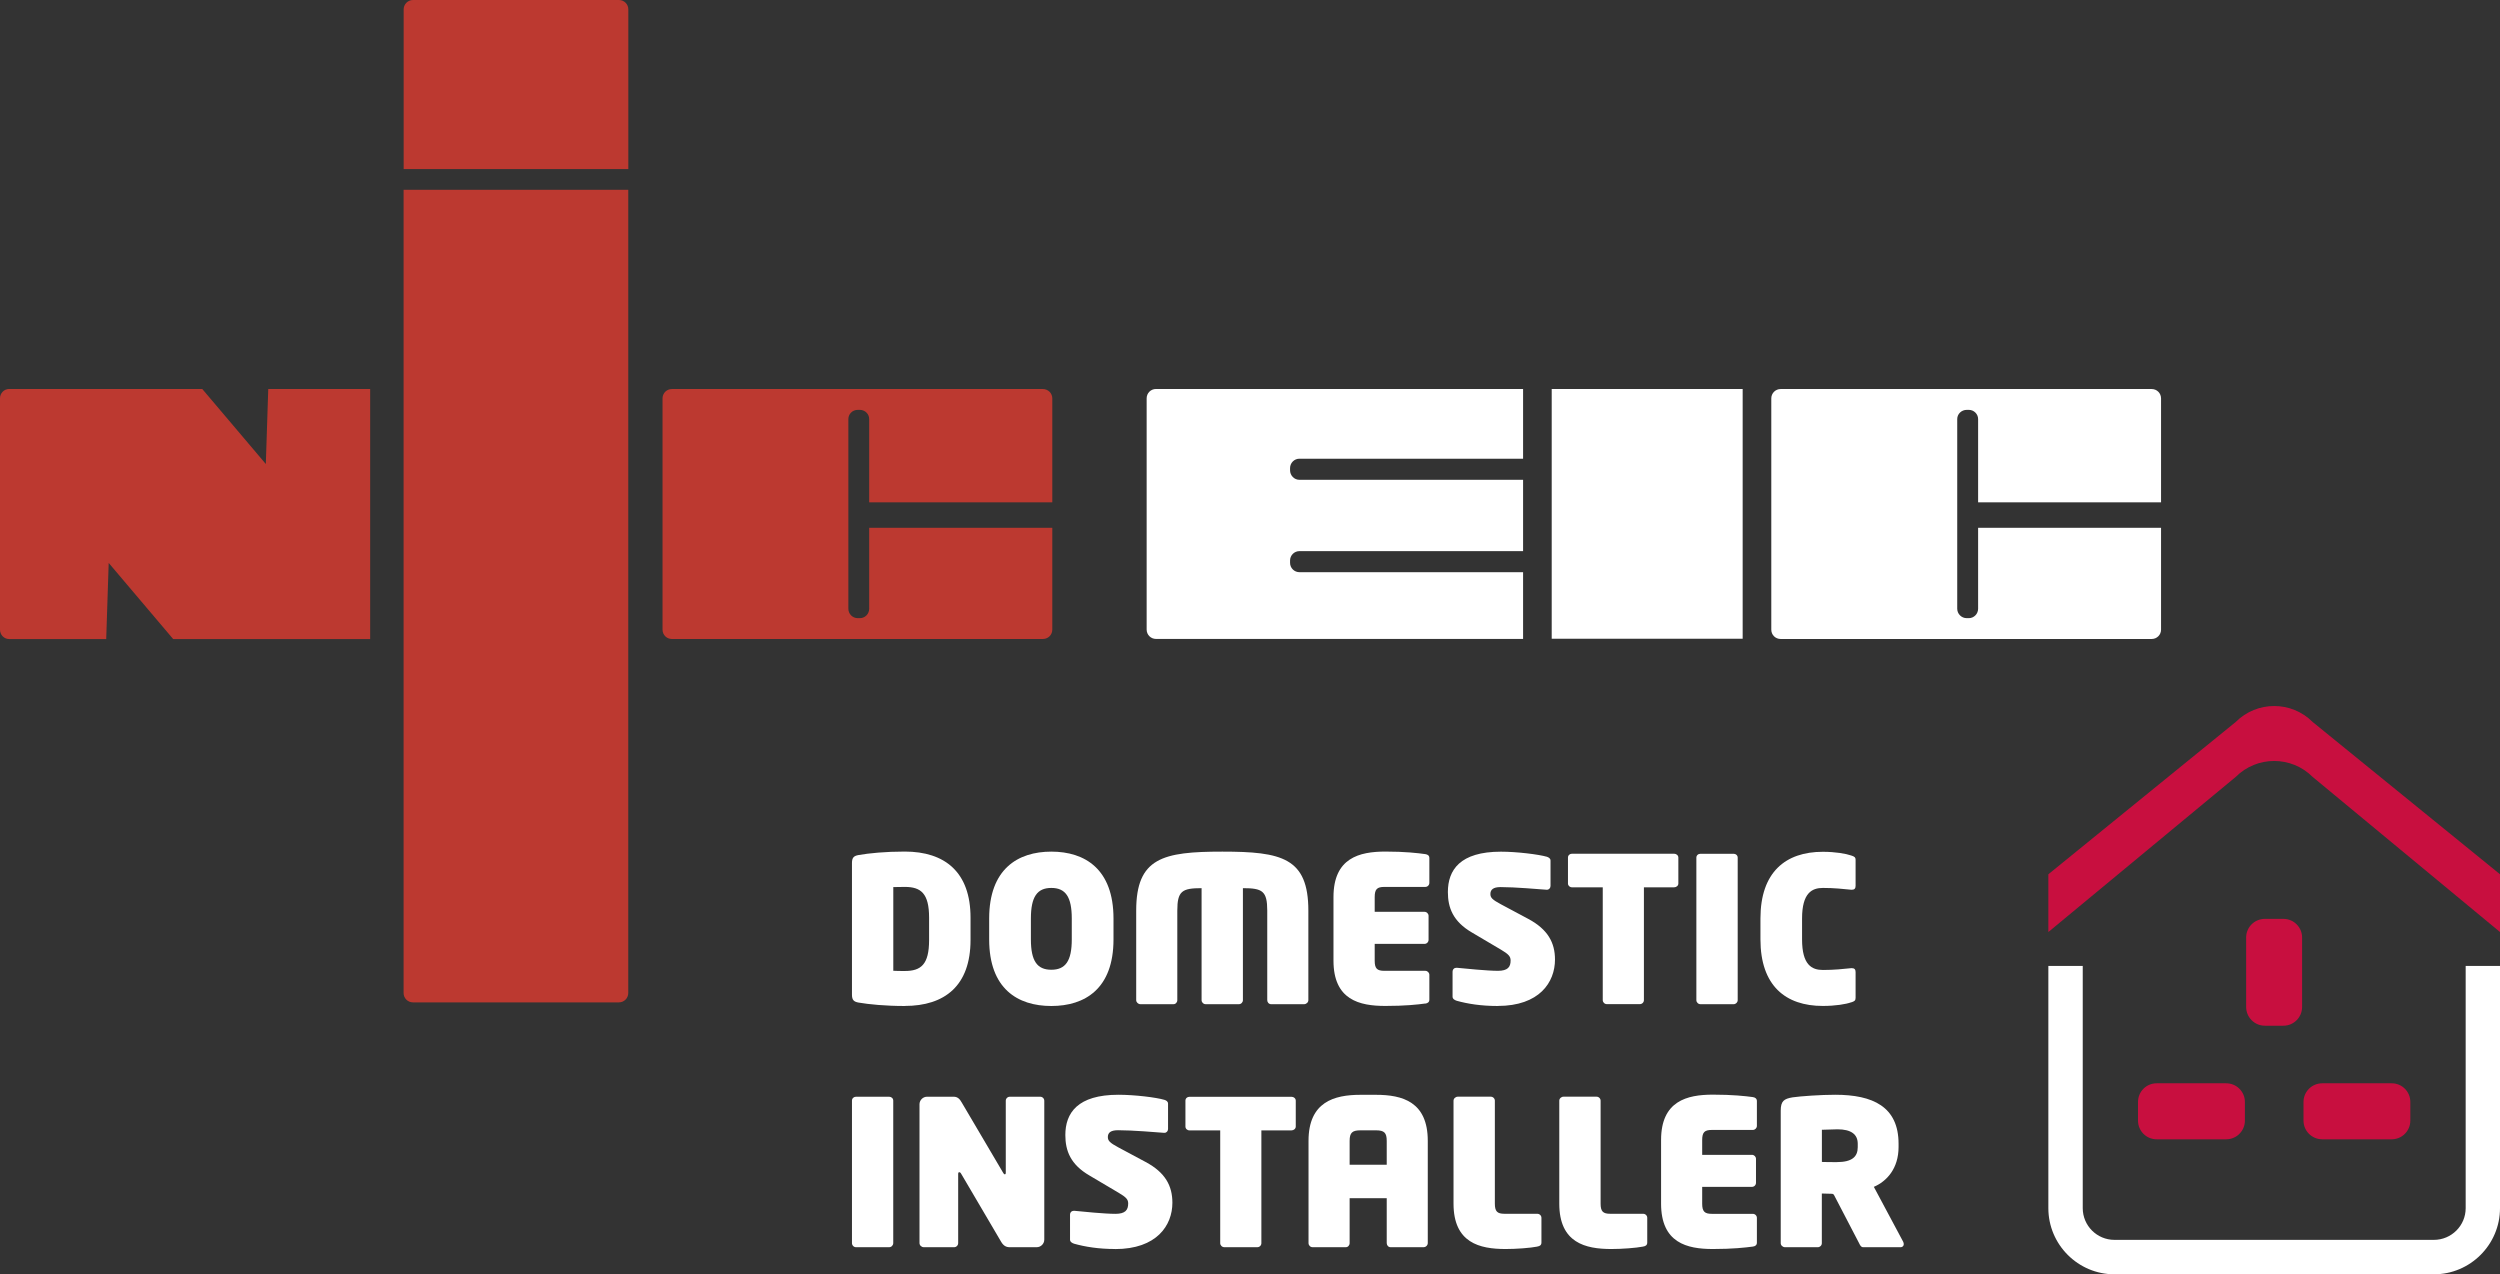 <svg xmlns="http://www.w3.org/2000/svg" xmlns:xlink="http://www.w3.org/1999/xlink" id="Layer_2" width="442.77" height="225.69" viewBox="0 0 442.77 225.69"><rect x="0" y="0" width="442.77" height="225.69" fill="#333333" stroke="none"/><defs><style>.cls-1{fill:none;}.cls-2{fill:#bc3930;}.cls-3{fill:#fff;}.cls-4{fill:#c80f3f;}.cls-5{clip-path:url(#clippath);}</style><clipPath id="clippath"><rect class="cls-1" x="362" y="125" width="80.77" height="41"></rect></clipPath></defs><g id="Layer_2-2"><path class="cls-3" d="M164.55,162.53c0-4.3-1.44-5.45-4.3-5.45-.43,0-1.79.03-2.04.03v14.82c.25.04,1.57.04,2.04.04,2.87,0,4.3-1.15,4.3-5.48v-3.95h0ZM160.24,178.17c-3.41,0-6.36-.29-8.21-.61-.79-.15-1.14-.43-1.14-1.4v-23.32c0-.97.35-1.25,1.14-1.4,1.86-.33,4.77-.62,8.21-.62,7.1,0,11.65,3.63,11.65,11.7v3.95c0,8.07-4.52,11.69-11.65,11.69"></path><path class="cls-3" d="M189.82,162.68c0-3.85-1.11-5.42-3.62-5.42s-3.62,1.57-3.62,5.42v3.7c0,3.83,1.12,5.37,3.62,5.37s3.62-1.54,3.62-5.37v-3.7ZM186.2,178.17c-5.96,0-11.01-3.05-11.01-11.79v-3.7c0-8.75,5.05-11.85,11.01-11.85s11.01,3.1,11.01,11.85v3.7c0,8.74-5.06,11.79-11.01,11.79"></path><path class="cls-3" d="M230.97,177.85h-5.85c-.39,0-.68-.33-.68-.71v-15.86c0-3.48-.86-3.98-4.31-3.98v19.84c0,.38-.32.71-.71.71h-5.89c-.39,0-.72-.33-.72-.71v-19.84c-3.45,0-4.3.5-4.3,3.98v15.86c0,.38-.29.71-.68.71h-5.86c-.38,0-.74-.33-.74-.71v-15.86c0-9.36,4.73-10.45,15.25-10.45s15.24,1.08,15.24,10.45v15.86c0,.38-.36.71-.75.71"></path><path class="cls-3" d="M252.43,177.73c-1.36.19-3.59.43-7.07.43-4.6,0-9.19-1.07-9.19-8.02v-11.27c0-6.93,4.59-8.05,9.19-8.05,3.48,0,5.7.26,7.07.45.46.07.72.27.72.71v4.38c0,.4-.32.72-.72.72h-7.25c-1.29,0-1.71.4-1.71,1.8v2.61h8.82c.39,0,.72.33.72.71v4.25c0,.39-.32.72-.72.72h-8.82v2.98c0,1.39.42,1.79,1.71,1.79h7.25c.39,0,.72.32.72.72v4.38c0,.42-.26.64-.72.71"></path><path class="cls-3" d="M265.26,178.17c-2.95,0-5.35-.39-7.25-.92-.36-.11-.75-.33-.75-.72v-4.41c0-.47.32-.72.68-.72h.07c1.5.14,5.38.54,7.27.54,1.76,0,2.26-.68,2.26-1.82,0-.73-.36-1.12-1.68-1.91l-5.16-3.05c-3.38-1.97-4.27-4.41-4.27-7.17,0-3.91,2.15-7.15,9.4-7.15,2.82,0,6.67.48,8.14.9.33.12.64.3.64.68v4.48c0,.36-.25.68-.64.68h-.07c-1.46-.1-5.55-.47-8.14-.47-1.32,0-1.8.47-1.8,1.23,0,.65.34,1,1.87,1.82l4.85,2.59c3.47,1.86,4.72,4.22,4.72,7.19,0,4.03-2.75,8.22-10.14,8.22"></path><path class="cls-3" d="M296.5,157.15h-5.35v19.98c0,.39-.32.71-.72.71h-5.85c-.39,0-.72-.32-.72-.71v-19.98h-5.45c-.39,0-.71-.29-.71-.67v-4.6c0-.4.32-.68.71-.68h18.09c.39,0,.75.29.75.68v4.6c0,.39-.36.67-.75.67"></path><path class="cls-3" d="M307.05,177.85h-5.88c-.41,0-.73-.33-.73-.71v-25.25c0-.4.32-.68.73-.68h5.88c.39,0,.71.29.71.68v25.25c0,.38-.33.71-.71.71"></path><path class="cls-3" d="M327.85,177.52c-.93.33-2.77.64-5.02.64-6.59,0-11.04-3.58-11.04-11.79v-3.7c0-8.21,4.45-11.81,11.04-11.81,2.26,0,4.09.33,5.02.65.57.18.79.3.79.8v4.59c0,.47-.22.68-.66.68h-.1c-1.47-.14-2.98-.32-5.02-.32-1.93,0-3.7.86-3.7,5.42v3.7c0,4.52,1.73,5.41,3.7,5.41s3.55-.17,5.02-.32h.1c.44,0,.66.21.66.68v4.59c0,.48-.22.61-.79.79"></path><path class="cls-3" d="M157.48,220.89h-5.88c-.39,0-.71-.33-.71-.73v-25.24c0-.39.32-.68.71-.68h5.88c.39,0,.72.29.72.68v25.24c0,.4-.33.73-.72.73"></path><path class="cls-3" d="M183.62,220.89h-4.81c-.64,0-1.11-.29-1.5-.96l-7.07-12.03c-.14-.25-.24-.29-.36-.29-.11,0-.18.08-.18.33v12.22c0,.4-.32.73-.71.73h-5.39c-.39,0-.75-.33-.75-.73v-24.59c0-.72.61-1.33,1.32-1.33h4.74c.68,0,1.07.39,1.43,1.04l7.29,12.37c.14.25.21.33.32.33s.18-.04.18-.33v-12.7c0-.39.32-.71.72-.71h5.38c.4,0,.72.32.72.71v24.61c0,.72-.61,1.33-1.33,1.33"></path><path class="cls-3" d="M197.5,221.21c-2.94,0-5.34-.4-7.24-.93-.36-.11-.75-.33-.75-.72v-4.41c0-.46.32-.71.68-.71h.07c1.5.15,5.38.54,7.29.54,1.75,0,2.26-.68,2.26-1.83,0-.73-.36-1.11-1.69-1.9l-5.17-3.06c-3.37-1.96-4.27-4.4-4.27-7.17,0-3.9,2.16-7.13,9.4-7.13,2.84,0,6.67.46,8.15.9.32.1.64.28.64.68v4.48c0,.36-.25.68-.64.68h-.08c-1.47-.11-5.56-.46-8.14-.46-1.33,0-1.8.46-1.8,1.21,0,.64.33,1.01,1.86,1.83l4.84,2.59c3.48,1.86,4.73,4.23,4.73,7.21,0,4.01-2.76,8.21-10.15,8.21"></path><path class="cls-3" d="M228.74,200.2h-5.34v19.98c0,.39-.32.71-.72.71h-5.84c-.4,0-.73-.33-.73-.71v-19.98h-5.45c-.39,0-.71-.29-.71-.68v-4.59c0-.4.32-.68.71-.68h18.08c.4,0,.75.29.75.68v4.59c0,.39-.36.68-.75.68"></path><path class="cls-3" d="M245.6,202.06c0-1.43-.43-1.87-1.9-1.87h-2.76c-1.45,0-1.91.43-1.91,1.87v4.22h6.57v-4.22h0ZM252.12,220.89h-5.84c-.39,0-.68-.33-.68-.73v-7.95h-6.57v7.95c0,.4-.29.73-.68.73h-5.88c-.4,0-.72-.33-.72-.73v-18.11c0-6.88,4.52-8.15,9.19-8.15h2.76c4.66,0,9.17,1.22,9.17,8.15v18.11c0,.4-.35.73-.75.73"></path><path class="cls-3" d="M272.28,220.78c-1.28.25-3.72.43-5.62.43-4.6,0-9.23-1.08-9.23-8.04v-18.23c0-.39.37-.71.76-.71h5.84c.39,0,.72.32.72.71v18.23c0,1.4.43,1.8,1.72,1.8h5.8c.4,0,.73.32.73.71v4.38c0,.43-.26.65-.73.71"></path><path class="cls-3" d="M291.01,220.78c-1.3.25-3.73.43-5.62.43-4.6,0-9.23-1.08-9.23-8.04v-18.23c0-.39.36-.71.75-.71h5.85c.39,0,.72.32.72.71v18.23c0,1.4.43,1.8,1.72,1.8h5.82c.39,0,.72.32.72.71v4.38c0,.43-.26.65-.72.71"></path><path class="cls-3" d="M310.44,220.78c-1.37.18-3.59.43-7.07.43-4.59,0-9.18-1.08-9.18-8.04v-11.27c0-6.92,4.6-8.03,9.18-8.03,3.48,0,5.7.25,7.07.43.46.07.72.3.72.72v4.38c0,.39-.33.72-.72.72h-7.25c-1.29,0-1.72.39-1.72,1.79v2.62h8.82c.39,0,.71.32.71.72v4.23c0,.4-.32.72-.71.72h-8.82v2.98c0,1.4.44,1.8,1.72,1.8h7.25c.39,0,.72.32.72.71v4.38c0,.43-.26.65-.72.71"></path><path class="cls-3" d="M329.02,202.56c0-1.68-1.2-2.55-3.59-2.55-.25,0-2.54.08-2.76.08v5.7c.18.03,2.4.03,2.62.03,2.77,0,3.73-.98,3.73-2.65v-.62h0ZM336.57,220.89h-6.59c-.39,0-.54-.35-.72-.71l-4.48-8.61-.25-.14c-.36,0-1.5-.05-1.87-.05v8.8c0,.39-.32.71-.71.71h-5.82c-.39,0-.75-.33-.75-.71v-23.46c0-1.72.57-2.11,2.08-2.37,1.43-.21,5.02-.46,7.57-.46,6.67,0,11.22,2.11,11.22,8.68v.58c0,3.82-2.12,6.09-4.38,7.05l5.21,9.75c.06.16.09.3.09.41,0,.32-.24.54-.61.54"></path><g class="cls-5"><path class="cls-4" d="M362.78,154.84l33.18-26.97c3.77-3.77,9.86-3.77,13.63,0l33.18,26.97v10.23l-33.18-27.47c-3.77-3.77-9.86-3.77-13.63,0l-33.18,27.47v-10.23"></path></g><path class="cls-4" d="M397.81,178.34v-12.3c0-1.82,1.48-3.3,3.31-3.3h3.3c1.82,0,3.3,1.48,3.3,3.3v12.3c0,1.83-1.47,3.32-3.3,3.32h-3.3c-1.83,0-3.31-1.49-3.31-3.32"></path><path class="cls-4" d="M381.96,191.86h12.31c1.84,0,3.32,1.48,3.32,3.3v3.31c0,1.83-1.48,3.31-3.32,3.31h-12.31c-1.83,0-3.3-1.48-3.3-3.31v-3.31c0-1.82,1.47-3.3,3.3-3.3"></path><path class="cls-4" d="M411.29,191.86h12.3c1.83,0,3.3,1.48,3.3,3.3v3.31c0,1.83-1.48,3.31-3.3,3.31h-12.3c-1.84,0-3.32-1.48-3.32-3.31v-3.31c0-1.82,1.48-3.3,3.32-3.3"></path><path class="cls-3" d="M436.69,171.08v42.9c0,3.09-2.52,5.61-5.63,5.61h-56.57c-3.11,0-5.62-2.52-5.62-5.61v-42.9h-6.09v42.9c0,6.45,5.26,11.71,11.71,11.71h56.57c6.45,0,11.71-5.26,11.71-11.71v-42.9h-6.08"></path><path class="cls-3" d="M350.34,93.47v14.34c0,.92-.75,1.67-1.64,1.67h-.38c-.92,0-1.68-.75-1.68-1.67v-33.59c0-.9.76-1.63,1.68-1.63h.38c.89,0,1.64.73,1.64,1.63v14.75h32.4v-18.41c0-.92-.73-1.66-1.66-1.66h-65.71c-.92,0-1.66.74-1.66,1.66v40.96c0,.92.73,1.65,1.66,1.65h65.71c.92,0,1.66-.73,1.66-1.65v-18.04h-32.4"></path><path class="cls-3" d="M269.75,101.34h-39.61c-.91,0-1.66-.74-1.66-1.65v-.42c0-.92.75-1.66,1.66-1.66h39.61v-12.63h-39.61c-.91,0-1.66-.76-1.66-1.68v-.39c0-.93.75-1.67,1.66-1.67h39.61v-12.35h-65.01c-.93,0-1.66.74-1.66,1.66v40.95c0,.93.74,1.66,1.66,1.66h65.01v-11.81"></path><path class="cls-3" d="M274.82,113.13h33.82v-44.24h-33.82s0,44.24,0,44.24Z"></path><path class="cls-2" d="M111.28,29.94V1.66c0-.92-.74-1.66-1.66-1.66h-36.47c-.91,0-1.66.74-1.66,1.66v28.28h39.8"></path><path class="cls-2" d="M71.48,33.61v142.26c0,.93.75,1.66,1.66,1.66h36.47c.92,0,1.66-.73,1.66-1.66V33.61h-39.8"></path><path class="cls-2" d="M153.94,93.47v14.34c0,.92-.73,1.67-1.65,1.67h-.38c-.92,0-1.66-.75-1.66-1.67v-33.59c0-.9.74-1.63,1.66-1.63h.38c.91,0,1.65.73,1.65,1.63v14.75h32.43v-18.41c0-.92-.75-1.66-1.67-1.66h-65.7c-.93,0-1.66.74-1.66,1.66v40.96c0,.92.73,1.65,1.66,1.65h65.7c.93,0,1.67-.73,1.67-1.65v-18.04h-32.43"></path><path class="cls-2" d="M47.51,68.89l-.43,13.29-11.26-13.29H1.63c-.91,0-1.63.75-1.63,1.64v41c0,.91.72,1.65,1.63,1.65h17.18l.44-13.48,11.42,13.48h34.89v-44.29h-18.05"></path></g></svg>